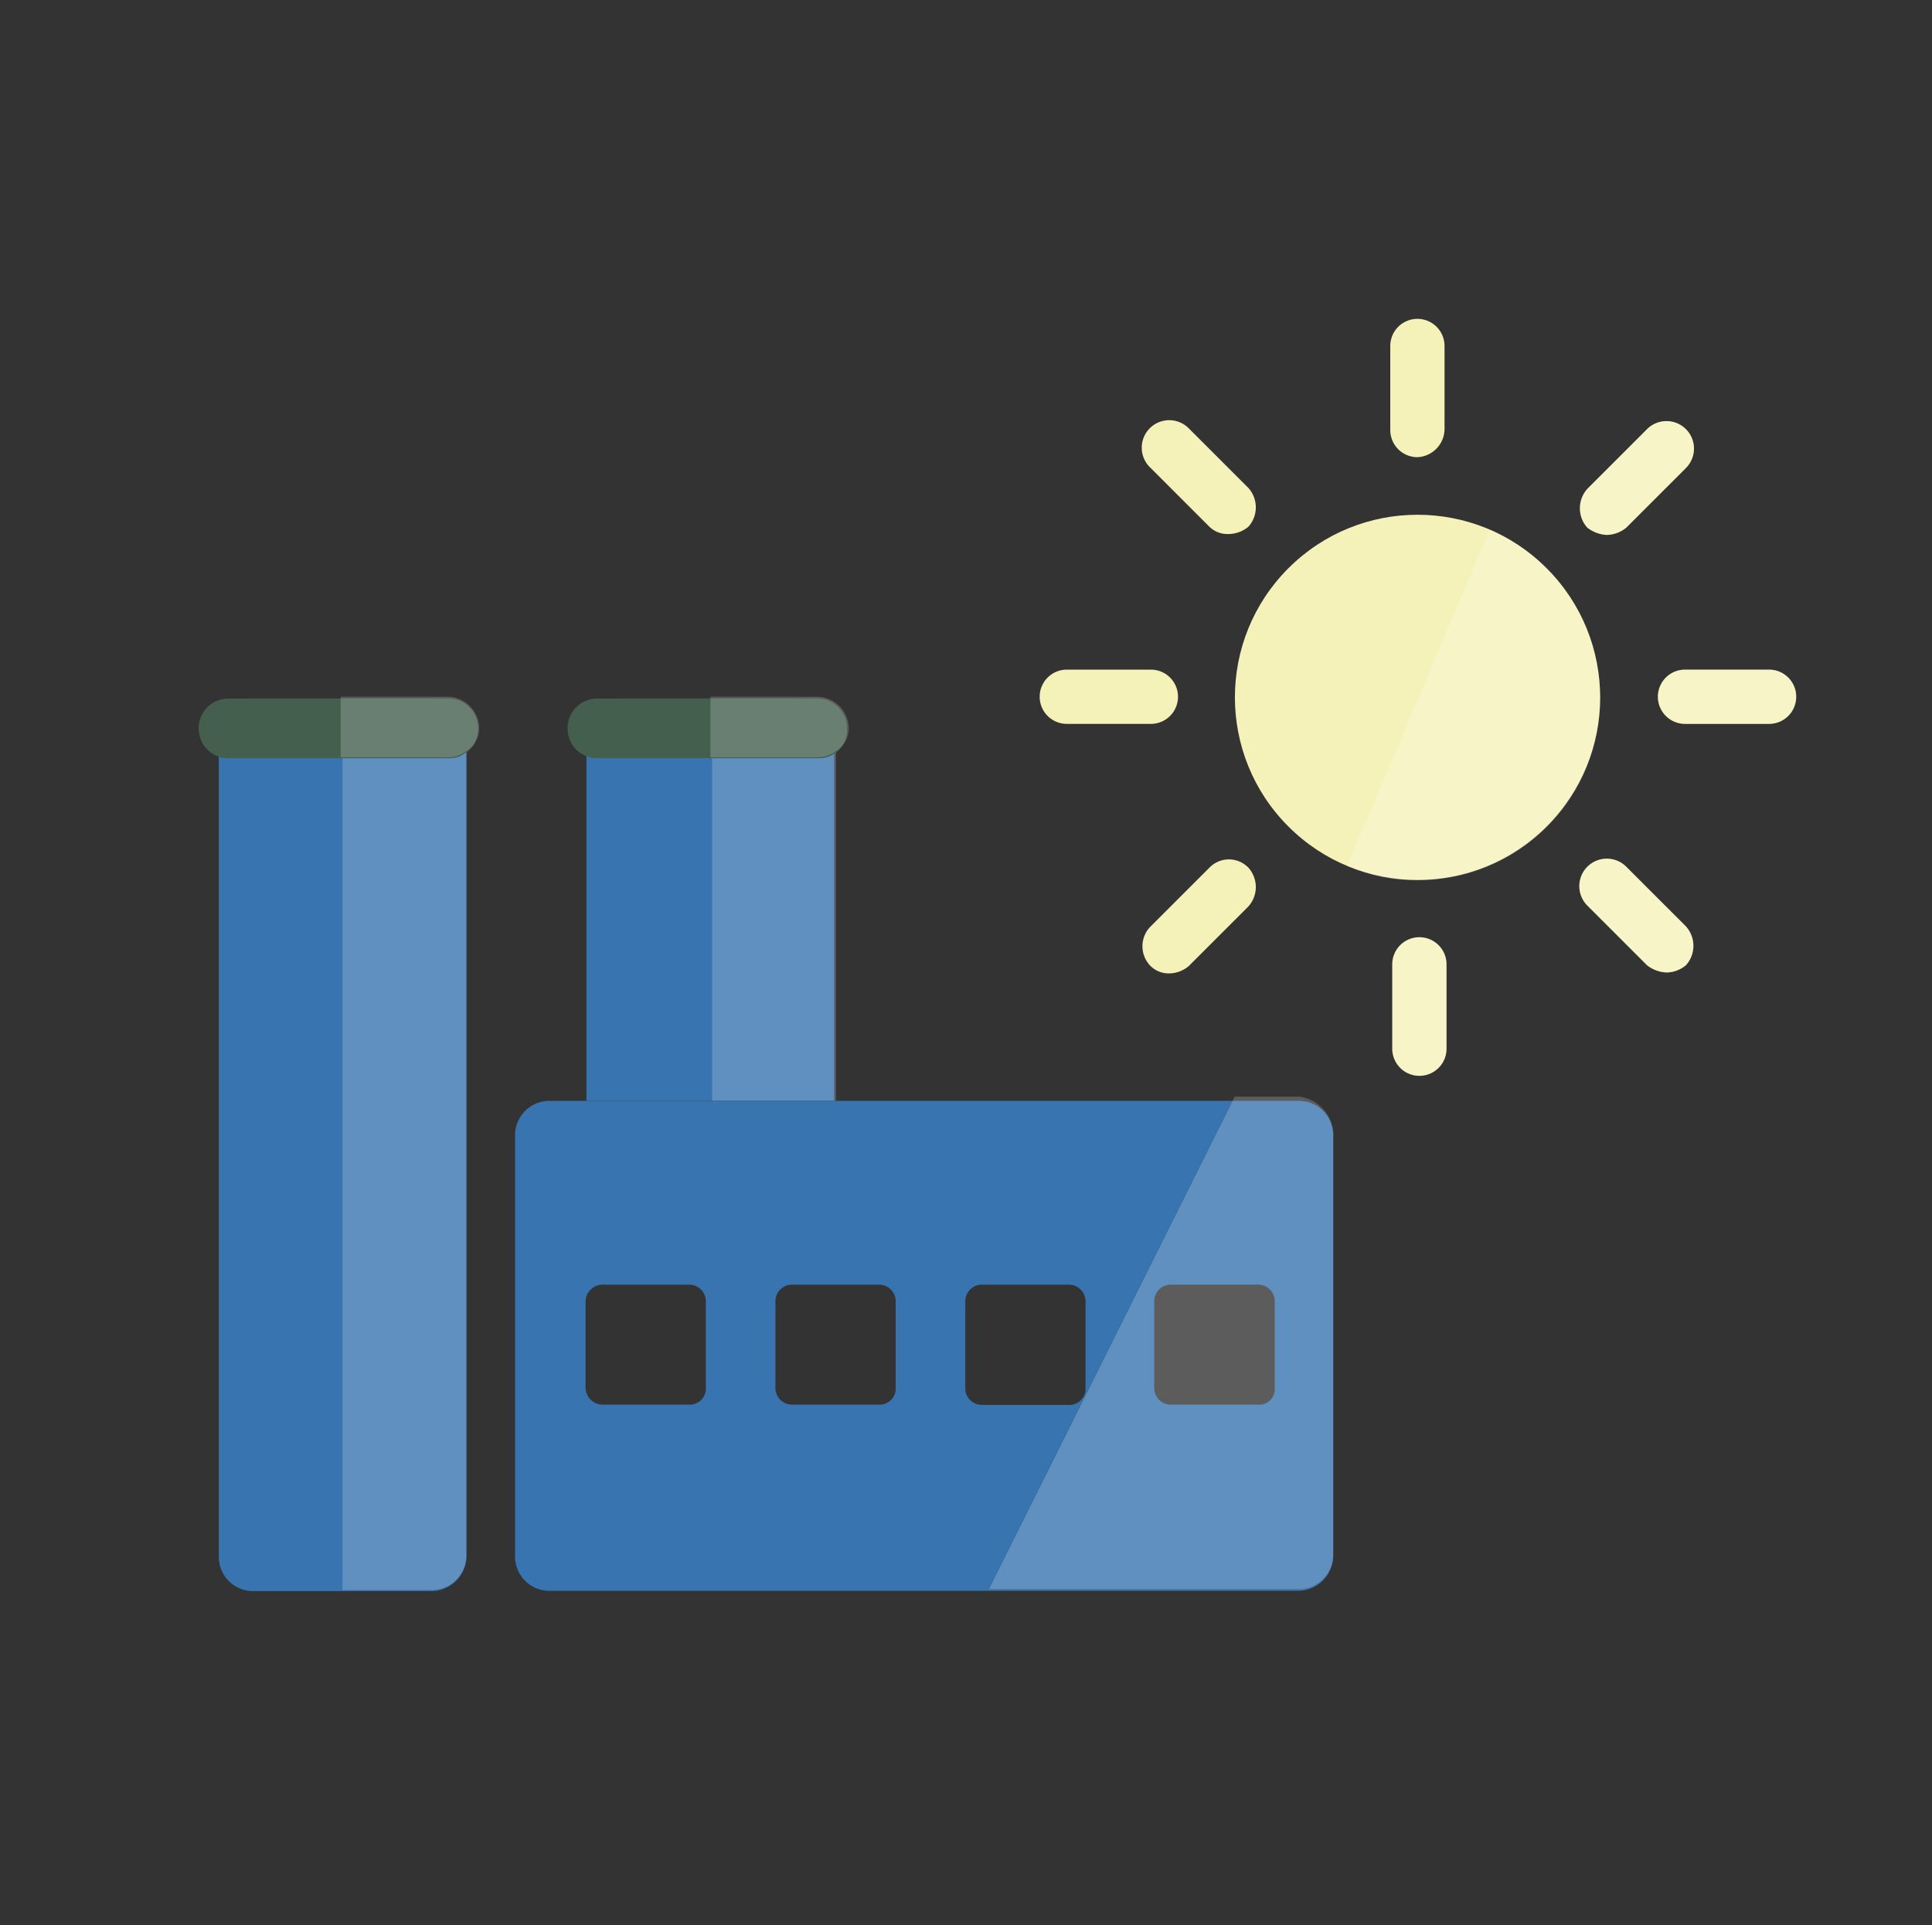 <svg id="Calque_1" data-name="Calque 1" xmlns="http://www.w3.org/2000/svg" viewBox="0 0 213.7 212.94"><rect x="0" y="0" width="213.7" height="212.94" fill="#333333" stroke="none"/><defs><style>.cls-1{fill:#f5f2b9;}.cls-2{fill:#fff;isolation:isolate;opacity:0.2;}.cls-3{fill:#3774b0;}.cls-4{fill:#445f4e;}</style></defs><circle class="cls-1" cx="156.79" cy="77.14" r="20.2" transform="translate(-8.62 133.46) rotate(-45)"/><path class="cls-1" d="M156.78,50.57a3.15,3.15,0,0,0,3-3v-9.3a3,3,0,0,0-6,0v9.3A3,3,0,0,0,156.78,50.57Z"/><path class="cls-1" d="M157,103.67a3,3,0,0,0-3,3V116a3,3,0,0,0,6,0v-9.3A3,3,0,0,0,157,103.67Z"/><path class="cls-1" d="M177.68,59.17a3.49,3.49,0,0,0,2.2-.8l6.6-6.6a3,3,0,0,0-4.3-4.3l-6.6,6.6a3.21,3.21,0,0,0,0,4.3A3.87,3.87,0,0,0,177.68,59.17Z"/><path class="cls-1" d="M127.18,102.57a3.11,3.11,0,0,0,.1,4.3,2.86,2.86,0,0,0,2.1.8,3.44,3.44,0,0,0,2.1-.8l6.6-6.6a3.21,3.21,0,0,0,0-4.3,3,3,0,0,0-4.3,0Z"/><path class="cls-1" d="M195.68,74.07h-9.3a3,3,0,0,0,0,6h9.3a3,3,0,0,0,0-6Z"/><path class="cls-1" d="M118,80.07h9.3a3,3,0,0,0,0-6H118a3,3,0,0,0,0,6Z"/><path class="cls-1" d="M179.88,95.87a3,3,0,0,0-4.3,4.3l6.6,6.6a3.72,3.72,0,0,0,2.2.8,3.44,3.44,0,0,0,2.1-.8,3.21,3.21,0,0,0,0-4.3Z"/><path class="cls-2" d="M157,103.67a3,3,0,0,0-3,3V116a3,3,0,0,0,6,0v-9.3A3,3,0,0,0,157,103.67Z"/><path class="cls-2" d="M177.68,59.17a3.49,3.49,0,0,0,2.2-.8l6.6-6.6a3,3,0,0,0-4.3-4.3l-6.6,6.6a3.21,3.21,0,0,0,0,4.3A3.87,3.87,0,0,0,177.68,59.17Z"/><path class="cls-2" d="M195.68,74.07h-9.3a3,3,0,0,0,0,6h9.3a3,3,0,0,0,0-6Z"/><path class="cls-2" d="M179.88,95.87a3,3,0,0,0-4.3,4.3l6.6,6.6a3.72,3.72,0,0,0,2.2.8,3.44,3.44,0,0,0,2.1-.8,3.21,3.21,0,0,0,0-4.3Z"/><path class="cls-1" d="M133.78,58.27a2.86,2.86,0,0,0,2.1.8,3.49,3.49,0,0,0,2.2-.8,3.21,3.21,0,0,0,0-4.3l-6.6-6.6a3,3,0,1,0-4.3,4.3Z"/><path class="cls-3" d="M47.78,176H28a3.8,3.8,0,0,1-3.8-3.8V81.07a3.8,3.8,0,0,1,3.8-3.8h19.8a3.8,3.8,0,0,1,3.8,3.8v91.1A3.93,3.93,0,0,1,47.78,176Z"/><path class="cls-4" d="M49.58,83.87H25.28a3.27,3.27,0,0,1-3.3-3.3h0a3.27,3.27,0,0,1,3.3-3.3h24.3a3.27,3.27,0,0,1,3.3,3.3h0A3.2,3.2,0,0,1,49.58,83.87Z"/><path class="cls-2" d="M51.58,83.17v88.9a3.8,3.8,0,0,1-3.8,3.8h-9.9v-92h11.8A2.64,2.64,0,0,0,51.58,83.17Z"/><path class="cls-2" d="M53,80.47a2.93,2.93,0,0,1-1,2.3c-.1.1-.3.3-.4.3a3.3,3.3,0,0,1-2.1.7H37.68v-6.7h11.8A3.52,3.52,0,0,1,53,80.47Z"/><path class="cls-3" d="M92.27,81.07v40.7H64.87V81.07a3.8,3.8,0,0,1,3.8-3.8h19.8A3.8,3.8,0,0,1,92.27,81.07Z"/><path class="cls-4" d="M90.38,83.87H66.08a3.27,3.27,0,0,1-3.3-3.3h0a3.27,3.27,0,0,1,3.3-3.3h24.3a3.27,3.27,0,0,1,3.3,3.3h0A3.09,3.09,0,0,1,90.38,83.87Z"/><path class="cls-2" d="M92.47,83.17v38.6H78.77V83.87h11.8a2.74,2.74,0,0,0,1.65-.49l0,0h0Z"/><path class="cls-2" d="M93.88,80.47a2.93,2.93,0,0,1-1,2.3c-.1.1-.3.3-.4.3a3.3,3.3,0,0,1-2.1.7H78.58v-6.7h11.8A3.52,3.52,0,0,1,93.88,80.47Z"/><path class="cls-3" d="M143.67,121.77h-7.35l-26.95,54h34.3a3.8,3.8,0,0,0,3.8-3.8v-46.4A3.8,3.8,0,0,0,143.67,121.77Zm-4.6,33.6h-9.5a1.84,1.84,0,0,1-1.9-1.9V144a1.84,1.84,0,0,1,1.9-1.9h9.5A1.84,1.84,0,0,1,141,144v9.5A1.73,1.73,0,0,1,139.07,155.37Z"/><path class="cls-3" d="M143.67,175.77h-34.3l26.95-54H60.77a3.8,3.8,0,0,0-3.8,3.8v46.6a3.8,3.8,0,0,0,3.8,3.8h82.9a3.93,3.93,0,0,0,3.8-3.8V172A3.8,3.8,0,0,1,143.67,175.77Zm-65.6-22.3a1.78,1.78,0,0,1-1.9,1.9h-9.5a1.89,1.89,0,0,1-1.9-1.9V144a1.89,1.89,0,0,1,1.9-1.9h9.5a1.84,1.84,0,0,1,1.9,1.9Zm21,0a1.78,1.78,0,0,1-1.9,1.9h-9.5a1.84,1.84,0,0,1-1.9-1.9V144a1.84,1.84,0,0,1,1.9-1.9h9.5a1.84,1.84,0,0,1,1.9,1.9Zm7.7,0V144a1.84,1.84,0,0,1,1.9-1.9h9.5a1.84,1.84,0,0,1,1.9,1.9v9.5a1.78,1.78,0,0,1-1.9,1.9h-9.5A1.84,1.84,0,0,1,106.77,153.47Z"/><path class="cls-2" d="M147.47,125.37V172a3.8,3.8,0,0,1-3.8,3.8h-34.3l26.95-54,.25-.5h7.1A4.29,4.29,0,0,1,147.47,125.37Z"/><path class="cls-2" d="M177,77.17a20.14,20.14,0,0,1-20.2,20.2,18.46,18.46,0,0,1-7.8-1.6l15.8-37.2A20.63,20.63,0,0,1,177,77.17Z"/></svg>